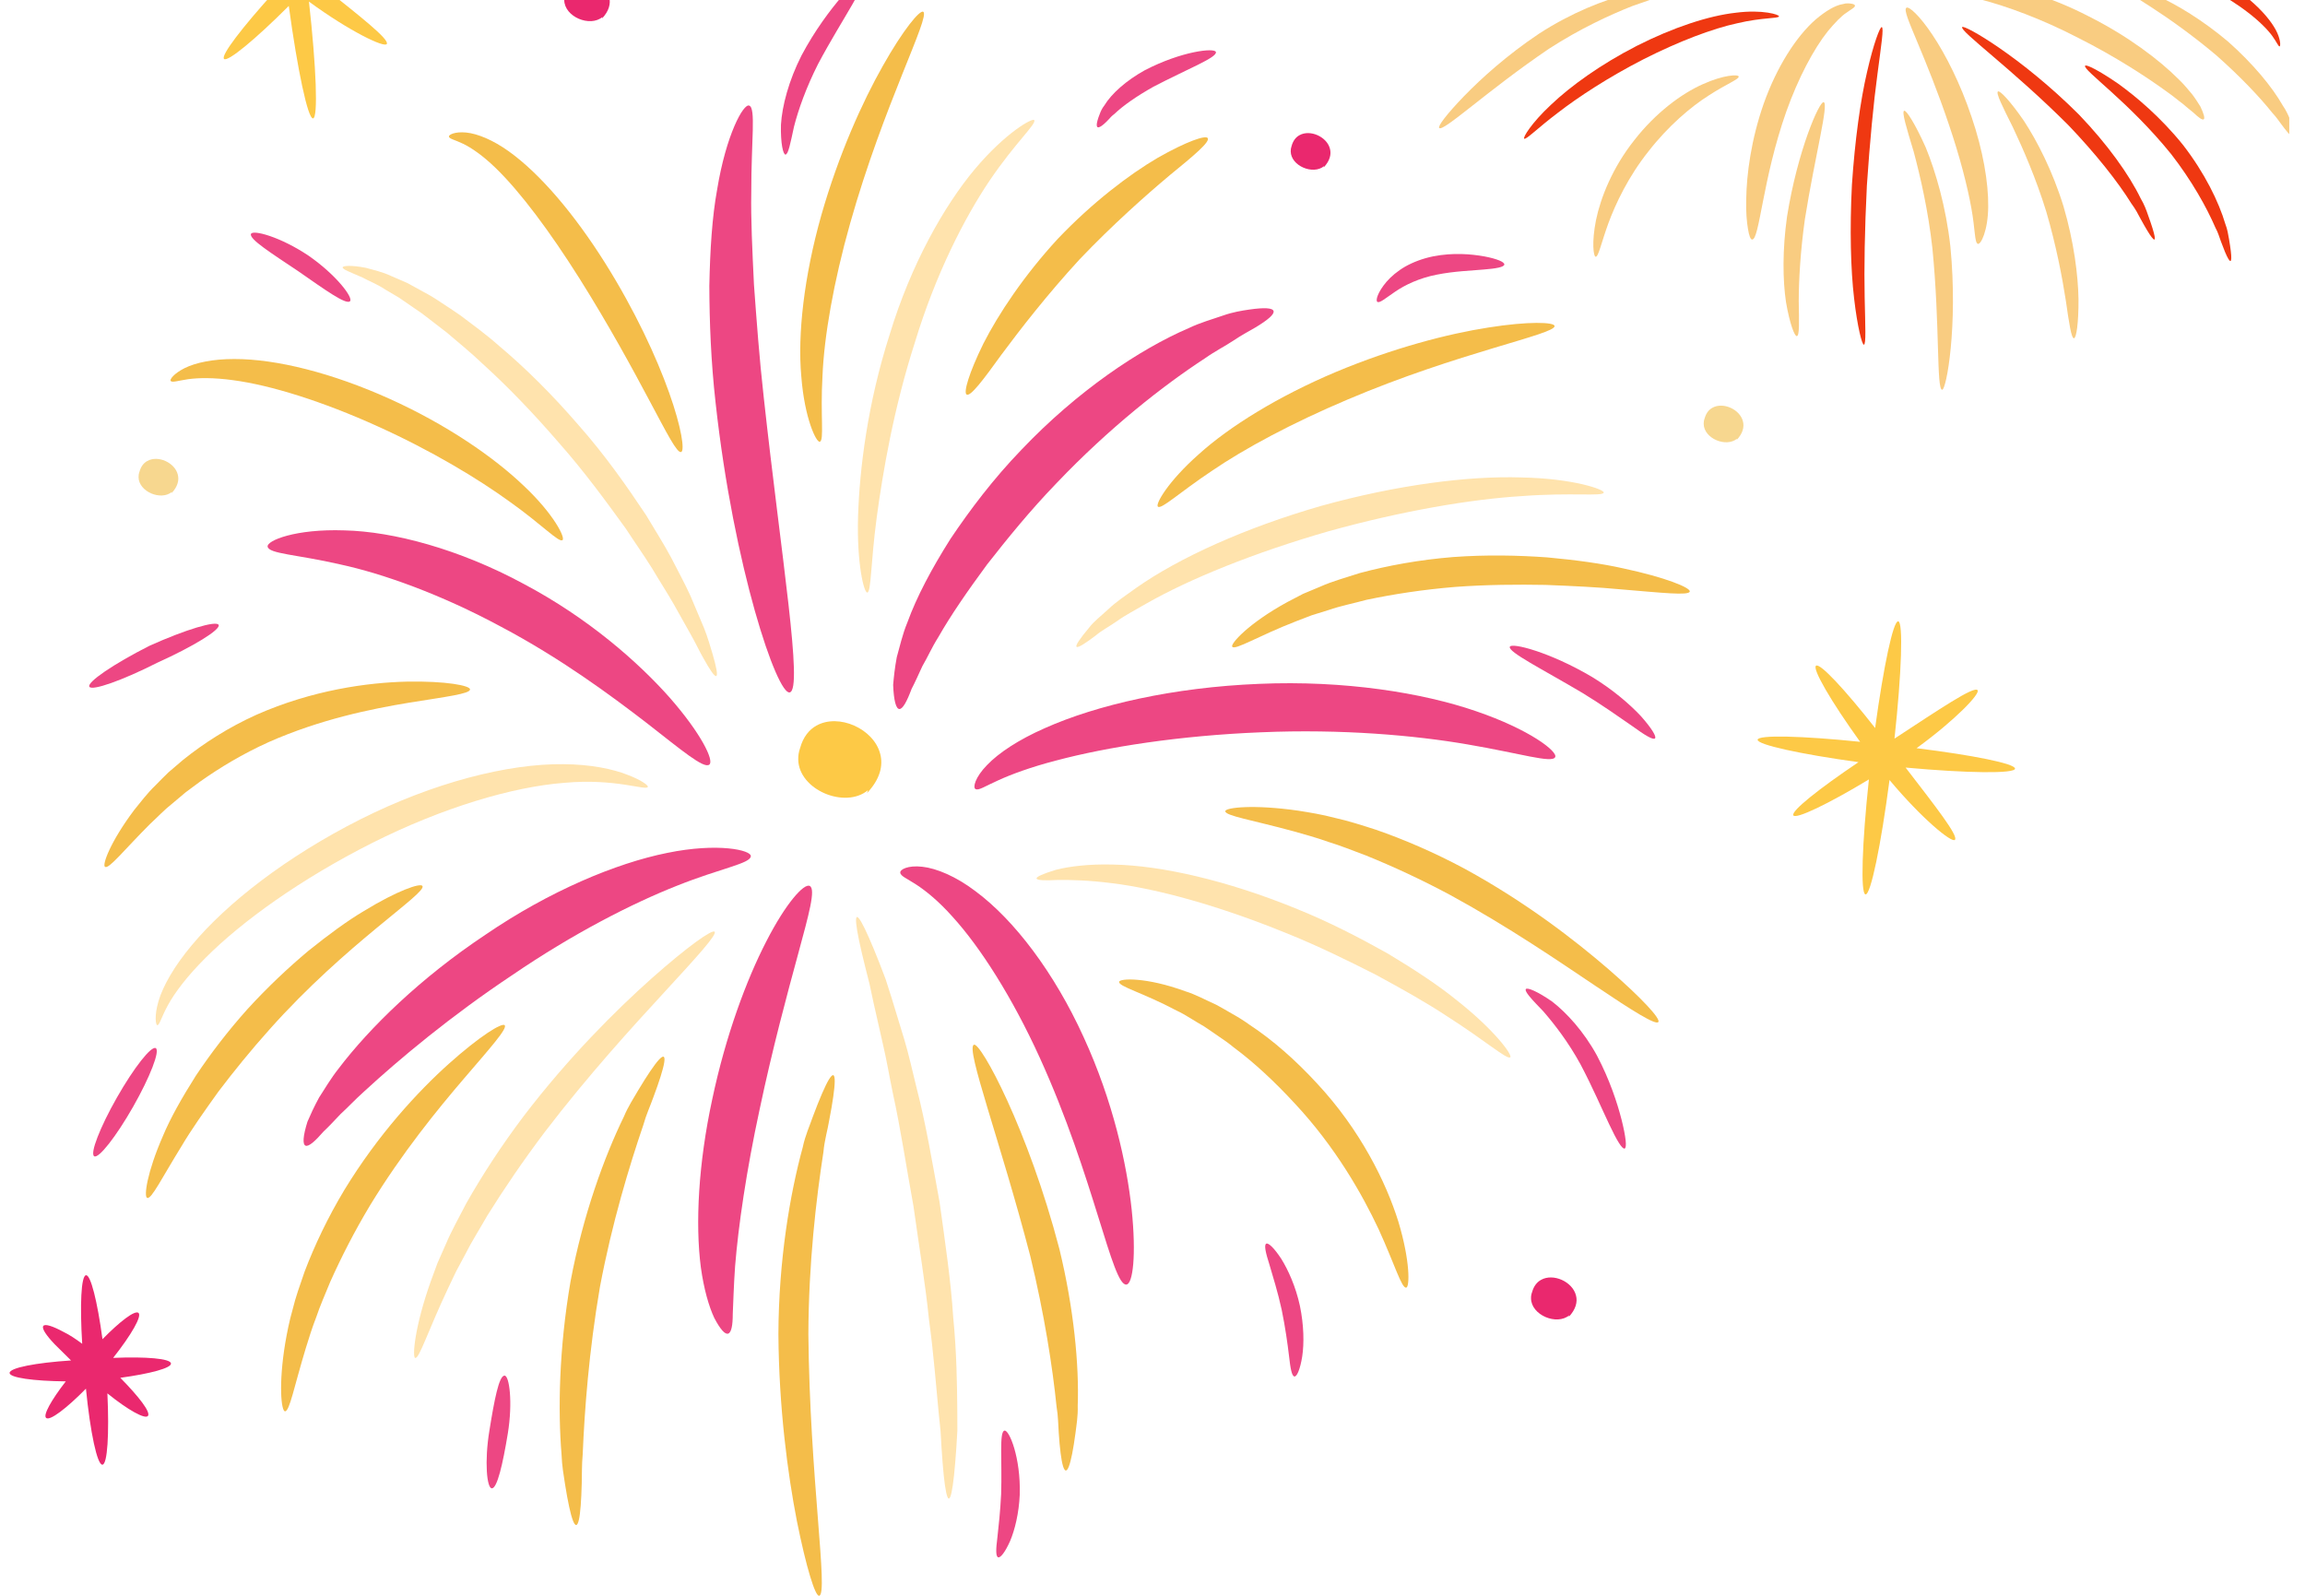 <svg width="91" height="63" viewBox="0 0 91 63" fill="none" xmlns="http://www.w3.org/2000/svg">
<g clip-path="url(#clip0_2010_1755)">
<path d="M86.998 4.712C86.94 4.745 86.794 4.636 86.583 4.437C86.462 4.346 86.328 4.226 86.168 4.093C85.994 3.968 85.819 3.811 85.598 3.658C84.742 3.032 83.499 2.226 82.045 1.494C80.6 0.744 79.217 0.245 78.198 -0.021C77.179 -0.29 76.513 -0.31 76.496 -0.456C76.476 -0.568 77.175 -0.794 78.312 -0.68C79.442 -0.569 80.96 -0.134 82.473 0.651C83.997 1.419 85.243 2.355 86.037 3.154C86.24 3.348 86.4 3.555 86.546 3.724C86.683 3.905 86.788 4.074 86.871 4.208C87.015 4.506 87.053 4.682 86.998 4.712Z" fill="#F9CC81"/>
<path d="M60.174 5.474C60.115 5.432 60.457 4.858 61.233 4.135C61.998 3.406 63.187 2.544 64.62 1.81C66.054 1.083 67.46 0.621 68.524 0.503C69.591 0.365 70.253 0.58 70.233 0.645C70.218 0.739 69.584 0.682 68.596 0.916C67.606 1.129 66.279 1.633 64.889 2.337C63.499 3.049 62.312 3.828 61.503 4.453C60.687 5.07 60.245 5.531 60.174 5.474Z" fill="#EF3811"/>
<path d="M89.997 1.832C89.95 1.84 89.891 1.671 89.708 1.42C89.525 1.169 89.204 0.843 88.754 0.497C87.856 -0.197 86.447 -0.965 84.8 -1.562C83.155 -2.159 81.58 -2.435 80.447 -2.408C79.306 -2.399 78.658 -2.061 78.614 -2.15C78.569 -2.197 79.201 -2.702 80.419 -2.825C81.622 -2.964 83.296 -2.737 85.001 -2.118C86.709 -1.499 88.141 -0.642 89.025 0.178C89.467 0.587 89.768 0.989 89.908 1.306C90.049 1.626 90.031 1.829 89.997 1.832Z" fill="#EF3811"/>
<path d="M69.173 9.457C69.108 9.456 69.052 9.306 69.008 9.032C68.961 8.759 68.925 8.361 68.94 7.87C68.953 6.888 69.13 5.52 69.633 4.084C70.142 2.655 70.901 1.452 71.681 0.769C72.078 0.435 72.449 0.208 72.761 0.16C72.903 0.114 73.035 0.137 73.112 0.149C73.192 0.165 73.231 0.19 73.233 0.222C73.236 0.299 73.095 0.354 72.901 0.5C72.698 0.626 72.445 0.894 72.162 1.232C71.602 1.936 70.999 3.069 70.523 4.402C69.578 7.084 69.467 9.464 69.173 9.457Z" fill="#F9CC81"/>
<path d="M78.085 9.626C77.951 9.587 77.983 9.056 77.826 8.207C77.674 7.357 77.374 6.189 76.942 4.92C76.516 3.65 76.056 2.524 75.715 1.709C75.377 0.894 75.151 0.387 75.262 0.307C75.362 0.234 75.796 0.625 76.304 1.394C76.813 2.159 77.393 3.292 77.837 4.618C78.289 5.942 78.505 7.217 78.493 8.156C78.487 9.105 78.2 9.667 78.085 9.626Z" fill="#F9CC81"/>
<path d="M62.995 10.135C62.911 10.132 62.832 9.572 63.01 8.686C63.191 7.808 63.66 6.618 64.519 5.537C65.364 4.449 66.396 3.69 67.223 3.325C68.051 2.949 68.627 2.934 68.642 3.018C68.669 3.125 68.166 3.311 67.463 3.767C66.757 4.214 65.864 4.969 65.08 5.976C64.284 6.978 63.785 8.035 63.494 8.824C63.208 9.615 63.106 10.143 62.995 10.135Z" fill="#F9CC81"/>
<path d="M85.055 9.456C85.016 9.47 84.914 9.337 84.765 9.089C84.69 8.965 84.603 8.812 84.506 8.634C84.412 8.454 84.306 8.25 84.151 8.044C83.613 7.176 82.737 6.069 81.657 4.941C79.447 2.729 77.354 1.224 77.466 1.069C77.538 0.955 79.803 2.252 82.079 4.527C83.192 5.688 84.053 6.885 84.515 7.839C84.651 8.065 84.735 8.291 84.803 8.491C84.875 8.689 84.933 8.86 84.977 9.001C85.065 9.282 85.093 9.442 85.055 9.456Z" fill="#EF3811"/>
<path d="M73.585 13.608C73.516 13.62 73.331 12.928 73.199 11.783C73.064 10.638 73.023 9.045 73.113 7.292C73.23 5.542 73.448 3.965 73.71 2.843C73.966 1.72 74.222 1.051 74.291 1.07C74.38 1.093 74.268 1.791 74.122 2.916C73.968 4.041 73.819 5.601 73.703 7.326C73.616 9.055 73.591 10.621 73.616 11.756C73.64 12.889 73.676 13.595 73.585 13.608Z" fill="#EF3811"/>
<path d="M81.879 13.354C81.774 13.354 81.688 12.776 81.557 11.862C81.415 10.946 81.178 9.698 80.785 8.354C80.372 7.016 79.859 5.856 79.465 5.02C79.051 4.197 78.792 3.673 78.878 3.612C78.952 3.558 79.361 3.985 79.903 4.771C80.424 5.568 81.036 6.751 81.466 8.147C81.878 9.549 82.043 10.867 82.058 11.819C82.063 12.772 81.97 13.355 81.879 13.354Z" fill="#F9CC81"/>
<path d="M76.674 15.387C76.447 15.374 76.589 12.851 76.291 9.812C76.123 8.294 75.809 6.953 75.55 5.983C75.26 5.027 75.077 4.419 75.173 4.373C75.254 4.333 75.602 4.871 76.025 5.817C76.417 6.774 76.826 8.162 77 9.733C77.306 12.89 76.837 15.406 76.674 15.387Z" fill="#F9CC81"/>
<path d="M70.939 13.269C70.853 13.289 70.657 12.785 70.51 11.926C70.381 11.066 70.366 9.853 70.552 8.544C70.971 5.931 71.833 3.979 71.998 4.034C72.207 4.097 71.659 6.134 71.257 8.647C71.079 9.91 71.015 11.053 71.013 11.888C71.028 12.718 71.045 13.248 70.939 13.269Z" fill="#F9CC81"/>
<path d="M88.057 10.304C88.017 10.312 87.944 10.185 87.846 9.956C87.798 9.841 87.743 9.7 87.683 9.537C87.621 9.373 87.571 9.183 87.464 8.99C87.117 8.187 86.532 7.136 85.716 6.084C84.04 4.01 82.207 2.753 82.32 2.595C82.363 2.532 82.863 2.781 83.609 3.293C84.341 3.819 85.306 4.632 86.18 5.717C87.035 6.819 87.598 7.97 87.856 8.846C87.941 9.058 87.967 9.266 88.001 9.444C88.031 9.623 88.055 9.777 88.07 9.903C88.1 10.155 88.097 10.296 88.057 10.304Z" fill="#EF3811"/>
<path d="M56.819 5.052C56.753 4.983 57.122 4.499 57.803 3.792C58.487 3.089 59.5 2.172 60.761 1.329C62.035 0.502 63.337 -0.008 64.302 -0.245C65.279 -0.446 65.895 -0.458 65.907 -0.37C65.924 -0.264 65.347 -0.075 64.45 0.236C63.561 0.587 62.372 1.135 61.151 1.926C58.74 3.559 56.976 5.221 56.819 5.052Z" fill="#F9CC81"/>
<path d="M90.617 5.475C90.573 5.496 90.467 5.405 90.316 5.226C90.24 5.136 90.152 5.024 90.056 4.893C89.962 4.76 89.854 4.611 89.713 4.459C89.203 3.819 88.425 3.003 87.491 2.177C86.536 1.374 85.61 0.723 84.918 0.275C84.225 -0.166 83.781 -0.441 83.822 -0.54C83.855 -0.623 84.375 -0.51 85.159 -0.168C85.939 0.18 86.956 0.795 87.956 1.636C88.935 2.502 89.701 3.424 90.127 4.173C90.248 4.35 90.331 4.526 90.396 4.686C90.464 4.843 90.519 4.98 90.559 5.093C90.639 5.32 90.662 5.454 90.617 5.475Z" fill="#F9CC81"/>
<path d="M29.576 4.168C29.849 4.259 29.657 5.537 29.66 7.602C29.64 8.633 29.7 9.87 29.766 11.238C29.867 12.611 29.975 14.119 30.154 15.704C30.849 22.045 31.714 27.21 31.179 27.335C30.688 27.46 28.968 22.424 28.252 15.906C28.068 14.28 28.009 12.711 28.004 11.285C28.033 9.853 28.115 8.562 28.312 7.484C28.667 5.315 29.35 4.084 29.576 4.168Z" fill="#ED4783"/>
<path d="M35.507 27.991C35.376 27.987 35.285 27.665 35.261 27.038C35.287 26.741 35.324 26.37 35.404 25.946C35.52 25.544 35.622 25.055 35.825 24.568C36.189 23.564 36.78 22.452 37.523 21.276C38.296 20.125 39.218 18.903 40.329 17.752C42.534 15.434 44.994 13.786 46.932 12.953C47.407 12.727 47.877 12.6 48.27 12.462C48.663 12.322 49.026 12.264 49.32 12.221C49.91 12.136 50.242 12.153 50.279 12.28C50.316 12.406 50.056 12.631 49.573 12.922C49.331 13.067 49.029 13.218 48.7 13.443C48.37 13.663 47.975 13.86 47.571 14.146C45.925 15.218 43.785 16.898 41.713 19.073C40.67 20.152 39.769 21.264 38.967 22.288C38.199 23.331 37.532 24.296 37.051 25.143C36.786 25.559 36.618 25.956 36.416 26.296C36.255 26.642 36.123 26.945 35.99 27.195C35.805 27.693 35.639 27.996 35.507 27.991Z" fill="#ED4783"/>
<path d="M10.566 21.58C10.52 21.347 11.662 20.871 13.596 20.939C15.521 20.982 18.131 21.677 20.669 23.048C23.225 24.4 25.203 26.146 26.445 27.548C27.686 28.966 28.199 30.031 28.005 30.185C27.788 30.362 26.922 29.627 25.517 28.532C24.105 27.447 22.136 25.987 19.766 24.735C17.41 23.465 15.126 22.648 13.425 22.281C11.729 21.89 10.608 21.866 10.566 21.58Z" fill="#ED4783"/>
<path d="M61.397 29.891C61.274 30.144 60.006 29.739 57.939 29.389C55.874 29.032 52.982 28.773 49.782 28.91C46.584 29.038 43.7 29.49 41.698 30.024C40.693 30.284 39.917 30.573 39.406 30.808C38.891 31.036 38.629 31.226 38.509 31.149C38.403 31.088 38.497 30.685 38.966 30.206C39.425 29.725 40.213 29.202 41.244 28.749C43.304 27.828 46.328 27.135 49.706 26.998C53.083 26.852 56.164 27.351 58.273 28.077C60.396 28.802 61.511 29.674 61.397 29.891Z" fill="#ED4783"/>
<path d="M12.062 45.229C11.941 45.18 11.959 44.854 12.139 44.281C12.252 44.018 12.399 43.692 12.597 43.33C12.816 42.992 13.054 42.585 13.367 42.187C14.596 40.569 16.604 38.606 19.16 36.905C21.693 35.174 24.325 34.078 26.335 33.673C28.36 33.256 29.661 33.567 29.642 33.8C29.636 34.093 28.459 34.273 26.715 34.972C24.968 35.662 22.63 36.852 20.227 38.493C17.805 40.105 15.773 41.803 14.377 43.089C14.02 43.407 13.736 43.719 13.451 43.976C13.195 44.246 12.976 44.483 12.775 44.669C12.436 45.061 12.185 45.279 12.062 45.229Z" fill="#ED4783"/>
<path d="M63.314 19.447C63.279 19.608 62.052 19.436 60.072 19.586C58.092 19.707 55.368 20.163 52.442 20.976C49.528 21.815 46.969 22.851 45.252 23.831C44.827 24.08 44.424 24.285 44.108 24.515C43.788 24.738 43.478 24.899 43.27 25.08C42.831 25.415 42.555 25.584 42.502 25.535C42.45 25.487 42.624 25.223 42.999 24.777C43.176 24.541 43.455 24.329 43.758 24.049C44.057 23.762 44.444 23.505 44.864 23.204C46.555 22.017 49.161 20.835 52.158 19.972C55.167 19.136 57.998 18.782 60.055 18.849C62.118 18.887 63.349 19.329 63.314 19.447Z" fill="#FFE3AD"/>
<path d="M40.829 4.741C40.938 4.878 40.083 5.633 39.073 7.124C38.067 8.614 36.929 10.853 36.123 13.506C35.276 16.142 34.855 18.633 34.611 20.435C34.371 22.243 34.396 23.373 34.241 23.392C34.111 23.413 33.82 22.259 33.876 20.38C33.935 18.512 34.252 15.922 35.128 13.192C35.962 10.448 37.269 8.131 38.484 6.68C39.71 5.221 40.769 4.647 40.829 4.741Z" fill="#FFE3AD"/>
<path d="M13.528 10.554C13.532 10.492 13.864 10.459 14.448 10.574C14.728 10.656 15.094 10.728 15.467 10.907C15.659 10.99 15.863 11.079 16.08 11.173C16.286 11.286 16.504 11.405 16.732 11.53C16.965 11.652 17.197 11.794 17.431 11.954C17.667 12.11 17.918 12.269 18.167 12.445C18.652 12.812 19.184 13.194 19.696 13.649C20.746 14.528 21.813 15.593 22.844 16.787C23.889 17.968 24.751 19.202 25.507 20.337C25.857 20.924 26.205 21.471 26.493 22.007C26.77 22.547 27.04 23.044 27.254 23.513C27.454 23.988 27.636 24.418 27.795 24.795C27.947 25.175 28.039 25.518 28.125 25.794C28.287 26.348 28.344 26.663 28.276 26.689C28.208 26.714 28.024 26.447 27.75 25.949C27.608 25.702 27.465 25.388 27.265 25.039C27.069 24.689 26.845 24.292 26.599 23.852C26.349 23.415 26.048 22.952 25.747 22.444C25.435 21.942 25.069 21.427 24.708 20.871C23.929 19.796 23.07 18.615 22.055 17.469C21.055 16.31 20.041 15.257 19.06 14.368C18.581 13.908 18.09 13.518 17.644 13.133C17.412 12.954 17.188 12.781 16.972 12.615C16.759 12.444 16.548 12.29 16.34 12.155C16.135 12.014 15.94 11.879 15.754 11.752C15.562 11.639 15.381 11.531 15.212 11.432C14.879 11.211 14.566 11.097 14.32 10.96C13.82 10.74 13.518 10.635 13.528 10.554Z" fill="#FFE3AD"/>
<path d="M59.624 41.74C59.506 41.85 58.65 41.091 57.102 40.104C56.338 39.598 55.383 39.06 54.317 38.482C53.234 37.934 52.037 37.34 50.736 36.82C48.147 35.767 45.694 35.084 43.893 34.867C42.992 34.75 42.258 34.734 41.748 34.74C41.242 34.769 40.943 34.753 40.924 34.684C40.906 34.615 41.172 34.496 41.692 34.338C42.212 34.205 42.992 34.105 43.95 34.132C45.869 34.169 48.46 34.769 51.13 35.855C52.471 36.392 53.692 37.03 54.782 37.641C55.855 38.285 56.797 38.905 57.532 39.505C59.023 40.684 59.72 41.657 59.624 41.74Z" fill="#FFE3AD"/>
<path d="M6.21 40.473C6.152 40.474 6.082 40.119 6.259 39.52C6.435 38.925 6.878 38.142 7.572 37.316C8.954 35.654 11.317 33.815 14.224 32.348C17.128 30.887 20.067 30.143 22.24 30.169C23.324 30.175 24.199 30.362 24.763 30.585C25.332 30.798 25.601 31.011 25.576 31.065C25.512 31.231 24.302 30.717 22.267 30.906C20.244 31.064 17.493 31.872 14.691 33.28C11.89 34.693 9.552 36.371 8.117 37.812C7.395 38.53 6.901 39.186 6.633 39.676C6.365 40.166 6.295 40.479 6.21 40.473Z" fill="#FFE3AD"/>
<path d="M44.472 50.713C43.906 50.782 43.2 46.469 41.04 41.737C39.965 39.379 38.704 37.396 37.599 36.185C37.052 35.571 36.548 35.167 36.178 34.926C35.81 34.684 35.552 34.591 35.542 34.451C35.526 34.331 35.834 34.153 36.411 34.218C36.979 34.281 37.741 34.601 38.501 35.176C40.041 36.313 41.623 38.402 42.779 40.94C43.946 43.481 44.487 45.961 44.678 47.756C44.865 49.559 44.724 50.685 44.472 50.713Z" fill="#ED4783"/>
<path d="M28.75 52.649C28.625 52.693 28.438 52.485 28.201 52.035C27.989 51.586 27.788 50.895 27.669 50.032C27.445 48.309 27.573 45.928 28.117 43.407C28.65 40.881 29.471 38.682 30.249 37.173C31.024 35.657 31.748 34.853 31.971 34.978C32.211 35.109 31.933 36.097 31.509 37.665C31.081 39.233 30.497 41.395 29.988 43.805C29.468 46.212 29.148 48.407 29.021 49.991C28.966 50.782 28.95 51.421 28.929 51.876C28.93 52.32 28.874 52.606 28.75 52.649Z" fill="#ED4783"/>
<path d="M55.517 50.834C55.334 50.867 55.066 49.925 54.426 48.525C53.773 47.136 52.716 45.275 51.119 43.566C50.33 42.71 49.515 41.949 48.705 41.349C48.509 41.187 48.31 41.044 48.11 40.914C47.912 40.781 47.724 40.643 47.536 40.521C47.146 40.303 46.8 40.056 46.454 39.898C45.103 39.182 44.155 38.945 44.183 38.762C44.194 38.623 45.24 38.566 46.793 39.134C47.189 39.255 47.581 39.471 48.023 39.67C48.236 39.782 48.449 39.912 48.672 40.039C48.897 40.164 49.121 40.304 49.34 40.463C50.246 41.059 51.145 41.85 51.99 42.767C53.7 44.598 54.723 46.678 55.206 48.226C55.679 49.793 55.655 50.815 55.517 50.834Z" fill="#F4BD4A"/>
<path d="M16.392 53.61C16.272 53.586 16.365 52.388 17.011 50.572C17.094 50.347 17.181 50.11 17.272 49.864C17.378 49.624 17.488 49.375 17.602 49.117C17.821 48.594 18.12 48.071 18.409 47.505C19.035 46.4 19.795 45.229 20.674 44.064C22.446 41.744 24.316 39.881 25.734 38.619C27.155 37.358 28.12 36.681 28.213 36.784C28.314 36.895 27.525 37.763 26.252 39.145C24.979 40.527 23.23 42.437 21.505 44.694C20.649 45.829 19.89 46.947 19.24 47.989C18.939 48.521 18.621 49.013 18.378 49.501C18.249 49.741 18.125 49.974 18.005 50.197C17.896 50.425 17.791 50.645 17.692 50.855C16.898 52.533 16.552 53.648 16.392 53.61Z" fill="#FFE3AD"/>
<path d="M37.459 59.161C37.388 59.158 37.319 58.829 37.258 58.241C37.228 57.947 37.199 57.587 37.172 57.171C37.16 56.962 37.147 56.74 37.133 56.504C37.109 56.268 37.084 56.019 37.057 55.757C36.953 54.711 36.864 53.467 36.675 52.09C36.537 50.709 36.283 49.203 36.063 47.616C35.776 46.042 35.551 44.532 35.253 43.177C35.111 42.499 35.004 41.846 34.862 41.245C34.726 40.643 34.599 40.082 34.483 39.571C34.427 39.313 34.375 39.068 34.326 38.836C34.268 38.607 34.213 38.391 34.162 38.189C34.061 37.784 33.979 37.432 33.918 37.143C33.797 36.563 33.762 36.229 33.83 36.205C33.898 36.181 34.063 36.469 34.303 37.014C34.424 37.287 34.563 37.624 34.719 38.018C34.795 38.215 34.876 38.427 34.962 38.651C35.035 38.879 35.112 39.12 35.193 39.373C35.348 39.883 35.518 40.44 35.701 41.038C35.882 41.637 36.021 42.29 36.192 42.972C36.545 44.334 36.802 45.858 37.093 47.453C37.316 49.06 37.543 50.59 37.631 51.995C37.77 53.395 37.784 54.666 37.794 55.729C37.795 55.994 37.795 56.247 37.796 56.487C37.782 56.727 37.768 56.953 37.755 57.165C37.726 57.588 37.696 57.951 37.664 58.248C37.601 58.839 37.531 59.163 37.459 59.161Z" fill="#FFE3AD"/>
<path d="M22.749 60.206C22.668 60.214 22.572 59.956 22.468 59.476C22.416 59.237 22.363 58.943 22.308 58.599C22.255 58.255 22.185 57.863 22.17 57.426C22.025 55.683 22.068 53.244 22.523 50.596C23.018 47.958 23.862 45.662 24.629 44.087C24.797 43.684 25.019 43.349 25.193 43.048C25.372 42.749 25.532 42.495 25.67 42.292C25.945 41.885 26.129 41.682 26.201 41.72C26.273 41.759 26.226 42.036 26.08 42.499C26.008 42.731 25.911 43.009 25.791 43.327C25.678 43.648 25.514 43.996 25.399 44.41C24.849 46.025 24.164 48.266 23.685 50.808C23.248 53.36 23.076 55.702 23.005 57.409C22.966 57.836 22.977 58.222 22.967 58.562C22.958 58.903 22.945 59.197 22.926 59.44C22.889 59.923 22.83 60.197 22.749 60.206Z" fill="#F4BD4A"/>
<path d="M32.34 62.999C32.185 63.026 31.835 61.906 31.461 60.05C31.099 58.193 30.751 55.584 30.731 52.671C30.742 49.757 31.188 47.132 31.692 45.293C31.789 44.827 31.973 44.428 32.096 44.07C32.229 43.715 32.349 43.412 32.456 43.167C32.668 42.677 32.821 42.422 32.899 42.448C32.976 42.474 32.971 42.778 32.896 43.3C32.859 43.561 32.805 43.877 32.734 44.241C32.675 44.607 32.551 45.008 32.509 45.474C32.226 47.311 31.925 49.845 31.914 52.672C31.969 58.331 32.716 62.939 32.34 62.999Z" fill="#F4BD4A"/>
<path d="M42.076 58.054C41.995 58.046 41.926 57.797 41.871 57.359C41.843 57.14 41.819 56.874 41.799 56.567C41.775 56.26 41.779 55.912 41.712 55.527C41.556 53.988 41.232 51.888 40.676 49.593C39.487 45.029 38.111 41.381 38.45 41.245C38.711 41.13 40.592 44.59 41.824 49.308C42.399 51.677 42.605 53.9 42.548 55.501C42.561 55.9 42.498 56.263 42.459 56.578C42.417 56.894 42.373 57.165 42.33 57.385C42.243 57.825 42.157 58.061 42.076 58.054Z" fill="#F4BD4A"/>
<path d="M11.25 55.717C11.107 55.709 10.989 54.674 11.261 53.024C11.332 52.613 11.418 52.164 11.554 51.692C11.669 51.213 11.847 50.719 12.028 50.196C12.421 49.164 12.943 48.062 13.599 46.972C14.924 44.797 16.491 43.098 17.718 41.998C18.949 40.895 19.825 40.36 19.925 40.476C20.039 40.606 19.363 41.36 18.317 42.581C17.271 43.802 15.871 45.517 14.611 47.584C13.987 48.622 13.466 49.649 13.038 50.605C12.841 51.088 12.637 51.544 12.49 51.986C12.32 52.421 12.193 52.836 12.075 53.216C11.612 54.739 11.431 55.731 11.25 55.717Z" fill="#F4BD4A"/>
<path d="M65.47 40.349C65.364 40.479 64.439 39.9 62.993 38.926C61.546 37.956 59.57 36.598 57.269 35.342C56.116 34.723 54.987 34.203 53.939 33.778C53.411 33.578 52.911 33.38 52.431 33.233C51.956 33.063 51.503 32.943 51.09 32.824C49.436 32.373 48.362 32.206 48.374 32.024C48.379 31.881 49.488 31.749 51.263 32.006C51.705 32.076 52.191 32.154 52.7 32.289C53.215 32.402 53.751 32.574 54.315 32.755C55.434 33.142 56.632 33.657 57.831 34.301C60.224 35.607 62.168 37.111 63.5 38.261C64.832 39.418 65.57 40.226 65.47 40.349Z" fill="#F4BD4A"/>
<path d="M66.711 23.353C66.671 23.521 65.625 23.403 63.954 23.264C63.119 23.184 62.124 23.135 61.024 23.092C59.922 23.072 58.714 23.078 57.454 23.171C56.195 23.274 55.011 23.456 53.946 23.681C53.423 23.824 52.911 23.922 52.456 24.082C52.225 24.154 52.002 24.223 51.787 24.29C51.578 24.37 51.376 24.448 51.184 24.521C49.649 25.118 48.763 25.682 48.649 25.532C48.561 25.428 49.291 24.602 50.834 23.763C51.028 23.662 51.231 23.556 51.443 23.445C51.663 23.353 51.892 23.257 52.129 23.158C52.6 22.946 53.129 22.805 53.679 22.625C54.793 22.326 56.043 22.099 57.363 21.992C58.685 21.895 59.944 21.923 61.082 22.005C62.219 22.109 63.236 22.248 64.075 22.437C65.758 22.795 66.747 23.204 66.711 23.353Z" fill="#F4BD4A"/>
<path d="M61.374 12.869C61.418 13.2 57.582 13.909 53.196 15.776C51.01 16.699 49.121 17.717 47.845 18.589C46.559 19.445 45.854 20.118 45.715 20.002C45.599 19.916 46.106 19.011 47.333 17.928C48.545 16.833 50.471 15.642 52.737 14.686C55.009 13.735 57.172 13.176 58.761 12.93C60.351 12.678 61.356 12.716 61.374 12.869Z" fill="#F4BD4A"/>
<path d="M38.165 15.578C38.027 15.511 38.249 14.733 38.824 13.564C39.414 12.406 40.413 10.892 41.764 9.425C43.139 7.983 44.586 6.886 45.708 6.229C46.842 5.584 47.609 5.321 47.682 5.454C47.769 5.605 47.159 6.121 46.188 6.912C45.226 7.72 43.938 8.86 42.627 10.233C41.34 11.632 40.285 12.993 39.535 14.003C38.802 15.02 38.319 15.656 38.165 15.578Z" fill="#F4BD4A"/>
<path d="M32.366 17.439C32.233 17.485 31.764 16.53 31.635 14.861C31.483 13.2 31.745 10.899 32.427 8.489C33.116 6.081 34.052 4.013 34.858 2.593C35.66 1.168 36.315 0.385 36.448 0.465C36.745 0.636 34.88 4.153 33.565 8.811C32.908 11.136 32.535 13.285 32.471 14.849C32.382 16.413 32.544 17.389 32.366 17.439Z" fill="#F4BD4A"/>
<path d="M17.723 5.392C17.709 5.324 17.946 5.188 18.404 5.232C18.857 5.277 19.467 5.53 20.089 5.976C21.338 6.871 22.678 8.463 23.876 10.361C25.072 12.262 25.922 14.112 26.415 15.497C26.91 16.883 27.04 17.799 26.89 17.846C26.729 17.898 26.325 17.098 25.649 15.833C24.977 14.568 24.033 12.83 22.876 10.992C21.718 9.155 20.547 7.577 19.556 6.621C19.063 6.144 18.617 5.837 18.285 5.677C17.956 5.517 17.734 5.483 17.723 5.392Z" fill="#F4BD4A"/>
<path d="M6.738 15.038C6.695 14.983 6.856 14.75 7.293 14.531C7.726 14.316 8.415 14.172 9.247 14.174C10.917 14.169 13.136 14.731 15.386 15.748C17.638 16.764 19.501 18.052 20.678 19.179C21.871 20.3 22.331 21.243 22.206 21.324C22.063 21.428 21.404 20.719 20.143 19.821C18.894 18.913 17.053 17.798 14.899 16.826C12.746 15.851 10.692 15.205 9.193 15.008C8.444 14.905 7.84 14.912 7.429 14.97C7.021 15.031 6.79 15.114 6.738 15.038Z" fill="#F4BD4A"/>
<path d="M5.812 47.293C5.671 47.249 5.805 46.284 6.428 44.858C6.727 44.139 7.184 43.335 7.732 42.468C8.301 41.615 8.984 40.717 9.772 39.837C10.568 38.966 11.389 38.197 12.171 37.541C12.967 36.901 13.708 36.356 14.373 35.962C15.693 35.155 16.607 34.845 16.679 34.979C16.845 35.274 13.671 37.241 10.649 40.631C9.894 41.473 9.218 42.31 8.626 43.091C8.056 43.885 7.546 44.607 7.169 45.246C6.389 46.507 5.98 47.35 5.812 47.293Z" fill="#F4BD4A"/>
<path d="M4.146 34.222C4.025 34.151 4.355 33.232 5.3 31.975C5.549 31.673 5.805 31.323 6.141 31.002C6.304 30.838 6.469 30.663 6.649 30.493C6.837 30.332 7.031 30.167 7.23 29.997C8.044 29.343 9.021 28.715 10.122 28.219C12.336 27.24 14.517 26.946 16.061 26.91C17.614 26.881 18.56 27.067 18.557 27.217C18.557 27.392 17.616 27.505 16.139 27.743C14.665 27.986 12.646 28.395 10.606 29.298C9.589 29.757 8.68 30.304 7.892 30.862C7.698 31.006 7.509 31.146 7.325 31.283C7.15 31.43 6.979 31.574 6.814 31.713C6.474 31.98 6.201 32.278 5.927 32.527C4.882 33.572 4.302 34.32 4.146 34.222Z" fill="#F4BD4A"/>
<path d="M51.104 54.342C50.998 54.329 50.944 54.018 50.891 53.541C50.834 53.063 50.746 52.416 50.601 51.711C50.449 51.007 50.249 50.385 50.115 49.92C49.968 49.462 49.898 49.153 49.989 49.1C50.074 49.051 50.306 49.273 50.587 49.702C50.855 50.136 51.154 50.788 51.32 51.555C51.479 52.323 51.488 53.042 51.411 53.549C51.331 54.058 51.199 54.354 51.104 54.342Z" fill="#ED4783"/>
<path d="M39.404 61.48C39.306 61.442 39.319 61.146 39.376 60.703C39.425 60.257 39.492 59.656 39.524 58.986C39.567 57.647 39.443 56.529 39.654 56.48C39.836 56.429 40.304 57.539 40.259 59.013C40.226 59.744 40.065 60.396 39.879 60.837C39.684 61.278 39.495 61.515 39.404 61.48Z" fill="#ED4783"/>
<path d="M19.419 58.758C19.22 58.762 19.12 57.703 19.321 56.48C19.516 55.269 19.699 54.312 19.917 54.307C20.108 54.299 20.249 55.355 20.049 56.588C19.849 57.809 19.628 58.757 19.419 58.758Z" fill="#ED4783"/>
<path d="M3.72 45.648C3.543 45.547 3.944 44.51 4.615 43.331C5.285 42.154 5.972 41.279 6.149 41.38C6.325 41.48 5.925 42.518 5.254 43.696C4.583 44.874 3.896 45.749 3.72 45.648Z" fill="#ED4783"/>
<path d="M3.528 27.112C3.423 26.936 4.485 26.212 5.897 25.497C7.323 24.854 8.549 24.486 8.632 24.672C8.715 24.857 7.628 25.524 6.206 26.165C4.832 26.862 3.631 27.285 3.528 27.112Z" fill="#ED4783"/>
<path d="M9.909 9.236C9.976 9.059 11.06 9.342 12.183 10.095C13.292 10.866 13.957 11.762 13.817 11.893C13.662 12.043 12.815 11.431 11.769 10.703C10.711 9.994 9.827 9.438 9.909 9.236Z" fill="#ED4783"/>
<path d="M34.112 -0.914C34.196 -0.853 34.009 -0.446 33.655 0.166C33.303 0.779 32.791 1.598 32.299 2.523C31.826 3.457 31.516 4.336 31.347 5C31.203 5.661 31.122 6.098 31.01 6.102C30.92 6.109 30.812 5.663 30.832 4.922C30.876 4.185 31.139 3.18 31.645 2.187C32.167 1.204 32.766 0.409 33.23 -0.134C33.697 -0.675 34.031 -0.973 34.112 -0.914Z" fill="#ED4783"/>
<path d="M48.002 2.052C48.071 2.265 46.869 2.728 45.541 3.422C44.891 3.787 44.345 4.163 43.997 4.498C43.896 4.572 43.823 4.652 43.76 4.725C43.694 4.795 43.632 4.855 43.576 4.903C43.465 4.998 43.38 5.043 43.334 5.021C43.289 4.999 43.287 4.91 43.328 4.76C43.348 4.685 43.379 4.596 43.42 4.493C43.458 4.388 43.512 4.273 43.597 4.166C43.886 3.688 44.473 3.175 45.19 2.776C46.651 2.017 47.952 1.879 48.002 2.052Z" fill="#ED4783"/>
<path d="M59.39 10.442C59.38 10.546 59.064 10.602 58.571 10.641C58.08 10.685 57.41 10.706 56.719 10.844C56.027 10.979 55.471 11.249 55.086 11.511C54.702 11.771 54.466 11.981 54.376 11.916C54.301 11.866 54.386 11.537 54.74 11.123C54.917 10.919 55.167 10.703 55.481 10.522C55.797 10.345 56.172 10.204 56.572 10.122C57.377 9.963 58.098 10.033 58.599 10.122C59.102 10.217 59.399 10.343 59.39 10.442Z" fill="#ED4783"/>
<path d="M65.338 29.151C65.263 29.224 64.928 29.019 64.437 28.662C63.934 28.315 63.258 27.835 62.474 27.356C60.895 26.42 59.523 25.736 59.608 25.533C59.676 25.36 61.188 25.74 62.856 26.727C63.681 27.23 64.349 27.809 64.78 28.27C65.202 28.745 65.408 29.082 65.338 29.151Z" fill="#ED4783"/>
<path d="M64.14 45.343C64.042 45.377 63.821 45.005 63.53 44.386C63.236 43.77 62.87 42.914 62.399 42.022C61.916 41.137 61.364 40.429 60.93 39.928C60.474 39.456 60.179 39.142 60.239 39.05C60.288 38.971 60.696 39.135 61.282 39.544C61.843 39.979 62.527 40.719 63.046 41.67C63.549 42.625 63.849 43.541 64.02 44.21C64.188 44.88 64.235 45.311 64.14 45.343Z" fill="#ED4783"/>
<path d="M34.752 29.768C34.5 28.77 33.111 28.152 32.233 28.646C31.943 28.807 31.71 29.093 31.59 29.526C31.532 29.684 31.511 29.838 31.514 29.98C31.529 31.184 33.366 31.948 34.268 31.195L34.227 31.312C34.746 30.764 34.872 30.227 34.752 29.768Z" fill="#FDC946"/>
<path d="M79.552 30.345C79.558 30.149 77.898 29.814 75.665 29.538C77.206 28.417 78.192 27.378 78.073 27.247C77.925 27.079 76.572 27.996 74.793 29.16C75.074 26.569 75.144 24.559 74.941 24.529C74.745 24.498 74.362 26.306 74.029 28.741C72.839 27.227 71.85 26.162 71.695 26.282C71.541 26.401 72.282 27.682 73.437 29.286C71.145 29.05 69.41 29.006 69.39 29.203C69.369 29.399 71.08 29.773 73.373 30.089C71.804 31.144 70.694 32.029 70.801 32.191C70.904 32.349 72.165 31.748 73.783 30.771C73.511 33.318 73.448 35.278 73.648 35.31C73.852 35.344 74.257 33.382 74.597 30.794C75.879 32.326 77.055 33.288 77.179 33.156C77.328 33.004 76.425 31.852 75.232 30.303C77.672 30.526 79.545 30.549 79.552 30.345Z" fill="#FDC946"/>
<path d="M16.901 -1.561C16.861 -1.752 15.169 -1.68 12.934 -1.413C14.162 -2.871 14.871 -4.116 14.724 -4.214C14.54 -4.342 13.445 -3.127 11.997 -1.572C11.651 -4.155 11.236 -6.123 11.032 -6.104C10.835 -6.087 10.896 -4.24 11.155 -1.796C9.637 -2.981 8.422 -3.777 8.3 -3.624C8.179 -3.472 9.205 -2.406 10.711 -1.124C8.429 -0.804 6.734 -0.431 6.761 -0.235C6.787 -0.04 8.538 -0.088 10.84 -0.33C9.57 1.071 8.703 2.196 8.846 2.327C8.985 2.456 10.065 1.571 11.401 0.234C11.747 2.773 12.155 4.691 12.358 4.674C12.564 4.658 12.487 2.656 12.197 0.063C13.809 1.243 15.181 1.896 15.27 1.737C15.378 1.554 14.226 0.651 12.696 -0.567C15.12 -0.935 16.944 -1.36 16.901 -1.561Z" fill="#FDC946"/>
<path d="M4.467 53.608C5.188 52.694 5.619 51.946 5.464 51.829C5.32 51.723 4.743 52.159 4.046 52.87C3.844 51.379 3.58 50.318 3.394 50.345C3.202 50.371 3.15 51.513 3.245 53.051C2.991 52.861 2.75 52.702 2.526 52.592C2.077 52.349 1.771 52.252 1.708 52.35C1.643 52.449 1.826 52.721 2.162 53.073C2.345 53.25 2.561 53.469 2.805 53.709C1.414 53.801 0.379 53.999 0.379 54.203C0.378 54.388 1.31 54.523 2.597 54.535C2.017 55.285 1.69 55.873 1.823 55.98C1.969 56.101 2.623 55.606 3.393 54.823C3.564 56.554 3.84 57.845 4.045 57.825C4.243 57.804 4.315 56.61 4.24 55.009C5.051 55.666 5.735 56.045 5.842 55.897C5.951 55.746 5.491 55.148 4.75 54.394C5.938 54.231 6.769 54.008 6.75 53.828C6.732 53.635 5.771 53.553 4.467 53.608Z" fill="#EA286E"/>
<path d="M24.051 -0.113C23.913 -0.66 23.152 -0.999 22.67 -0.728C22.511 -0.64 22.383 -0.483 22.317 -0.245C22.285 -0.158 22.274 -0.074 22.276 0.004C22.284 0.665 23.291 1.084 23.786 0.671L23.764 0.735C24.048 0.434 24.117 0.139 24.051 -0.113Z" fill="#EA286E"/>
<path d="M62.219 51.143C62.082 50.596 61.32 50.256 60.839 50.528C60.679 50.616 60.552 50.773 60.486 51.011C60.453 51.097 60.442 51.182 60.444 51.26C60.453 51.92 61.46 52.339 61.954 51.926L61.932 51.991C62.217 51.689 62.286 51.395 62.219 51.143Z" fill="#EA286E"/>
<path d="M52.506 5.874C52.386 5.397 51.722 5.101 51.301 5.338C51.162 5.415 51.051 5.551 50.993 5.758C50.966 5.834 50.955 5.908 50.957 5.976C50.964 6.552 51.843 6.918 52.275 6.557L52.255 6.613C52.504 6.351 52.564 6.094 52.506 5.874Z" fill="#EA286E"/>
<path d="M7.019 18.735C6.9 18.259 6.235 17.962 5.815 18.2C5.675 18.276 5.565 18.413 5.507 18.621C5.479 18.696 5.469 18.77 5.47 18.838C5.477 19.414 6.357 19.779 6.788 19.419L6.769 19.475C7.018 19.213 7.078 18.955 7.019 18.735Z" fill="#F7D78F"/>
<path d="M68.81 16.634C68.69 16.157 68.026 15.861 67.605 16.098C67.466 16.174 67.355 16.311 67.297 16.519C67.269 16.594 67.259 16.668 67.261 16.736C67.269 17.312 68.147 17.677 68.578 17.318L68.559 17.373C68.808 17.111 68.868 16.854 68.81 16.634Z" fill="#F7D78F"/>
</g>
<defs>
<clipPath id="clip0_2010_1755">
<rect width="90" height="63" fill="white" transform="translate(0.379)"/>
</clipPath>
</defs>
</svg>
